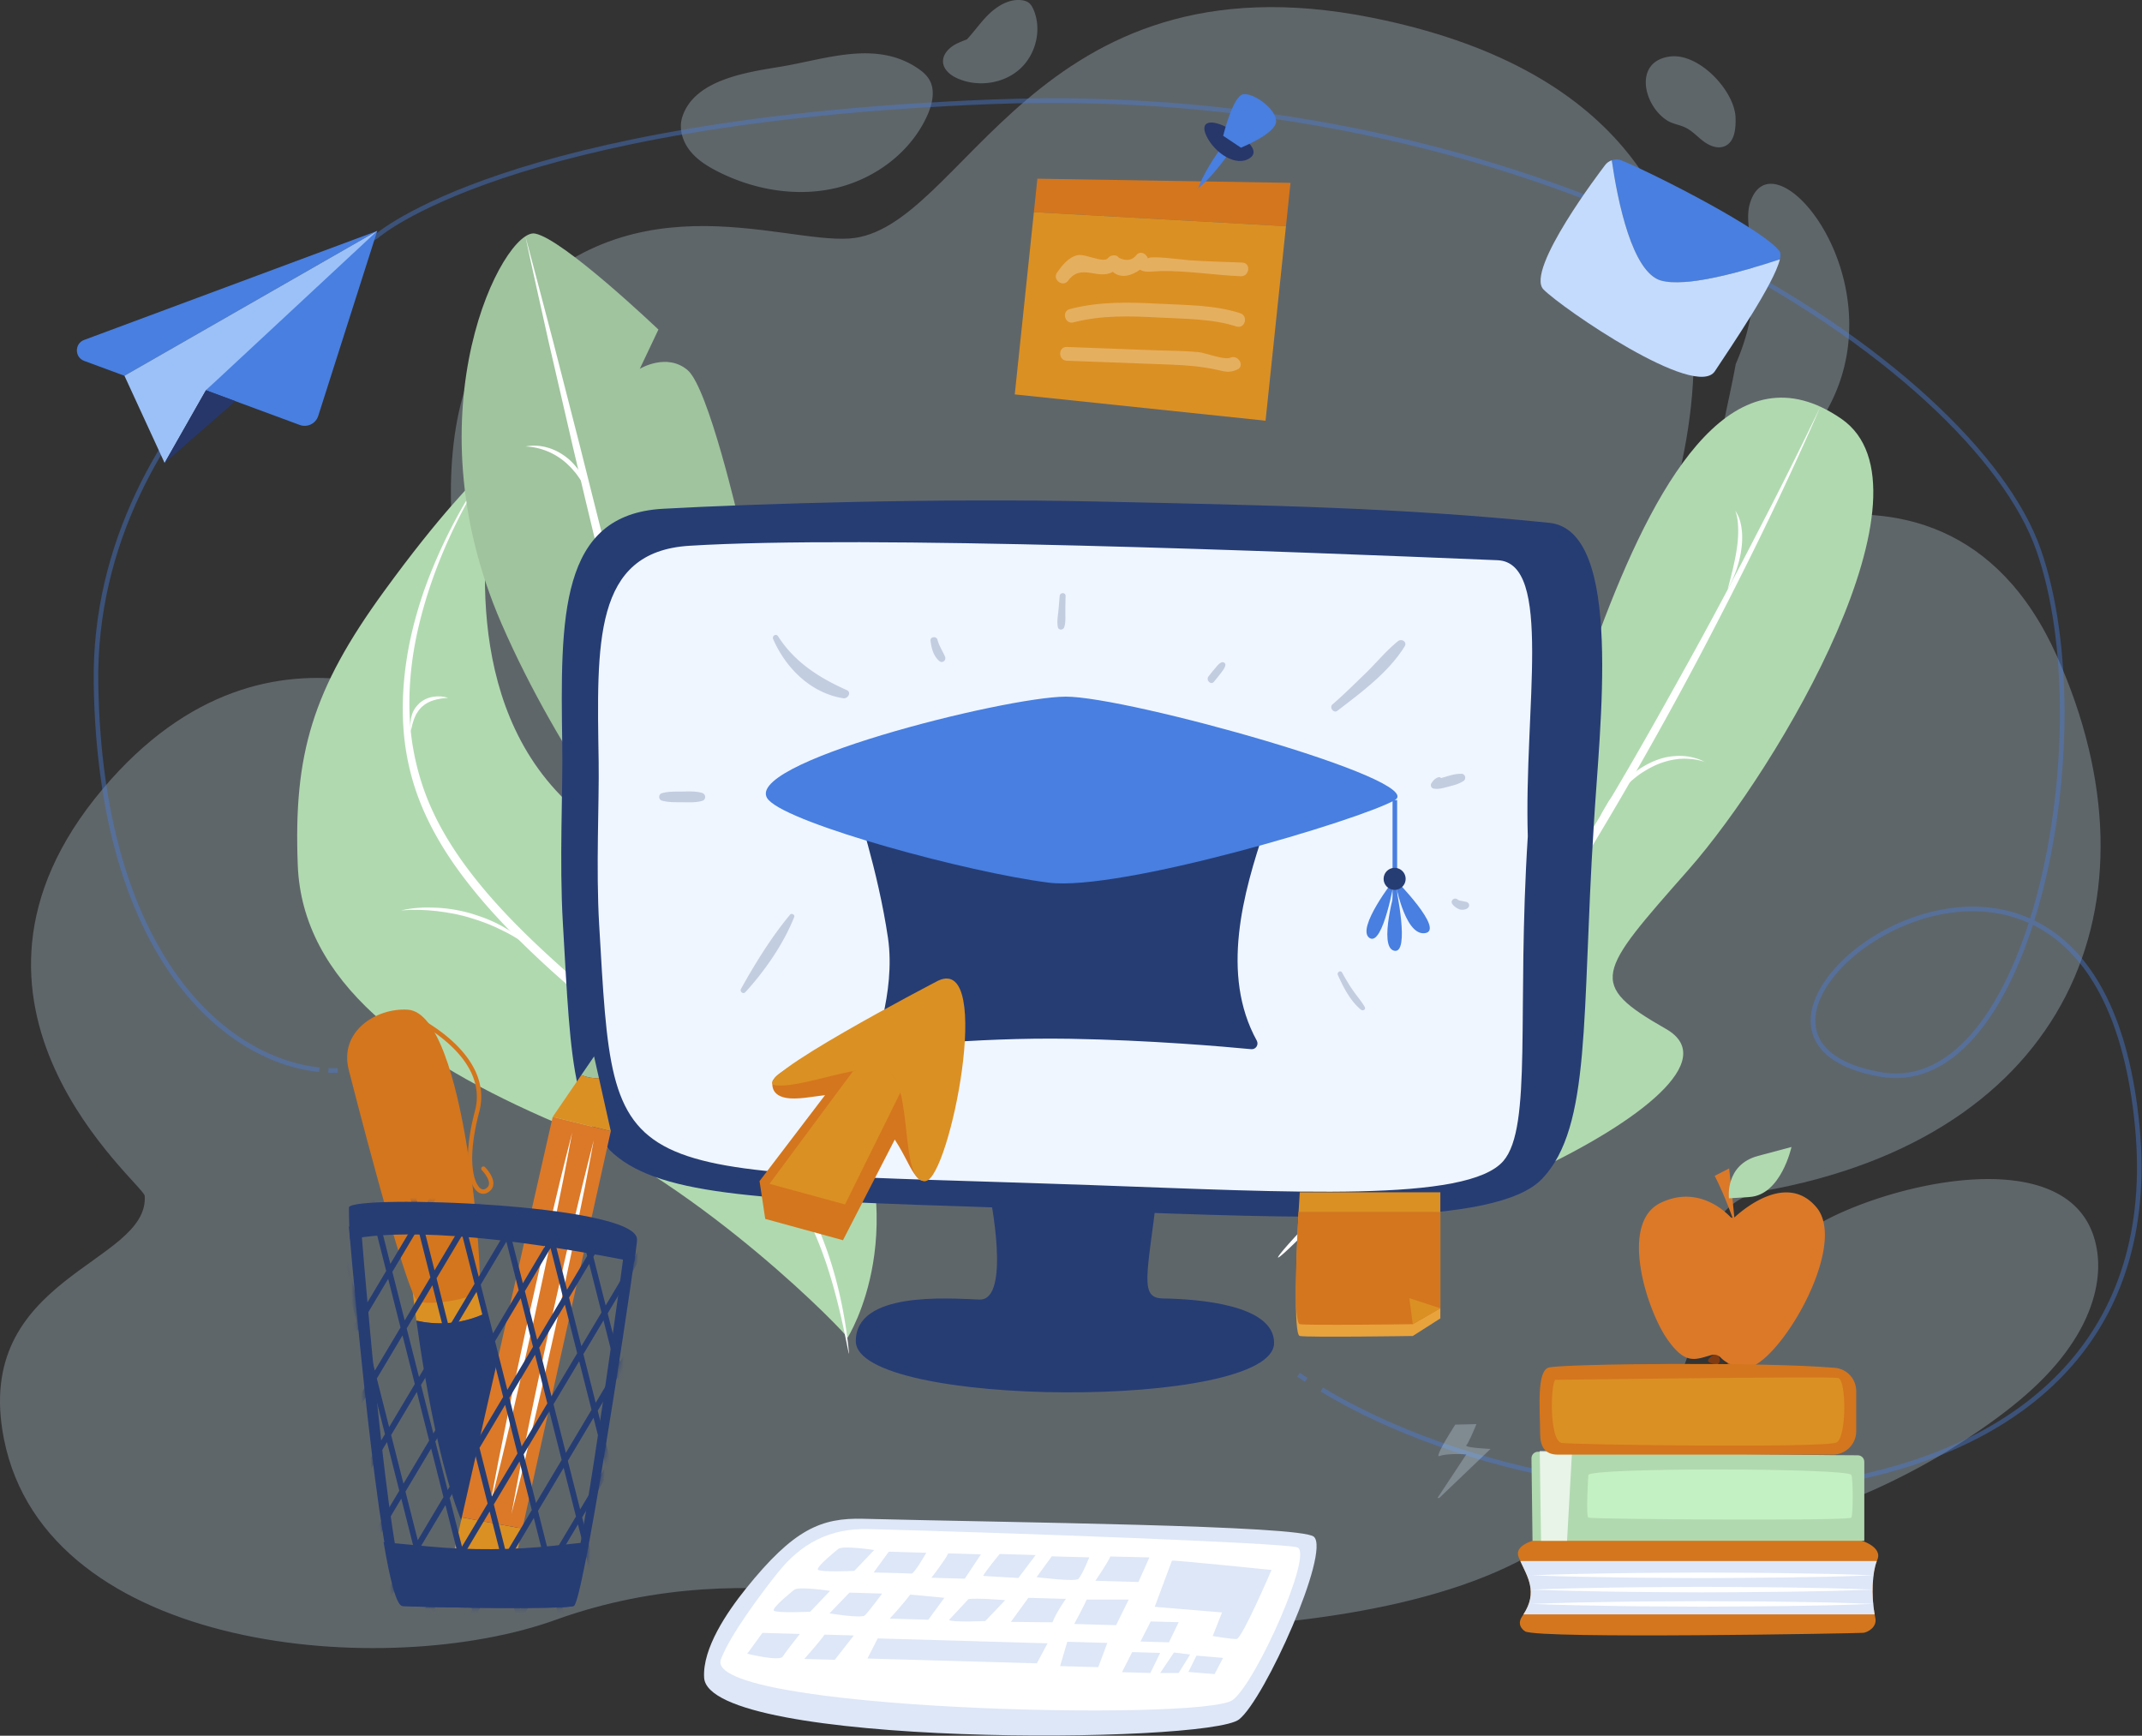 <svg xmlns="http://www.w3.org/2000/svg" width="448" height="363" fill="none" viewBox="0 0 448 363">
  <rect x="0" y="0" width="448" height="363" fill="#333333" stroke="none"/>
  <path fill="#D0E9F6" d="M.829 300.962c-6.79-34.09 30.39-36.52 29.44-50.87-.16-2.44-46.99-39.81-8.78-85.1 35.79-42.43 76.97-14.44 82.03-10.74.16.11.36-.04.3-.22-2.27-6.34-20.7-60.49.79-86.75 25.44-31.09 58.23-16.39 73.05-17.4 23.97-1.63 38.39-60.31 109.16-46.21 103.72 20.67 56.88 117.83 56.88 117.83s61.56-40.1 86.54 15.79c22.97 51.39 2.49 100.54-61.72 111.84-5.8 1.02-10.39 5.55-11.24 11.38-1.83 12.6-.74 28.96-25.1 55.32-31.44 34.02-133.34 23.58-133.34 23.58s-40.2-15.98-82.65-.64c-34.99 12.65-106.42 7.1-115.36-37.8v-.01Z" opacity=".28"/>
  <path fill="#D0E9F6" d="M142.659 24.622c-.7 2.35.12 4.97 1.64 6.89 1.52 1.93 3.66 3.26 5.85 4.37 7.56 3.83 16.42 5.37 24.68 3.44 8.25-1.94 15.75-7.55 19.17-15.31 1.02-2.33 1.65-5.14.37-7.34-.55-.95-1.41-1.69-2.31-2.31-8.78-6.03-19.27-2-28.69-.43-6.91 1.15-18.31 2.65-20.71 10.69Zm73.5-22.61c-.23-.53-.51-1.05-.96-1.41-.45-.35-1.03-.51-1.6-.57-2.9-.3-5.58 1.57-7.55 3.72-1.32 1.44-2.48 3.05-3.81 4.48-.76.3-1.53.59-2.26.96-1.47.76-2.85 2.15-2.74 3.8.11 1.66 1.66 2.84 3.19 3.48 4.2 1.77 9.41 1.04 12.82-1.99 3.41-3.03 4.71-8.29 2.91-12.48v.01Zm161.6 255.61c-12.11 8.55-17.44 24.22-17.58 39.05-.04 4.22.34 8.65 2.64 12.18 3 4.6 8.8 6.79 14.29 6.7 5.49-.09 10.76-2.12 15.75-4.41a142.09 142.09 0 0 0 23.31-13.51c7.27-5.2 14.18-11.24 18.61-19 2.92-5.12 4.7-11.1 3.84-16.93-3.7-25.15-47.67-13.39-60.86-4.08Zm-14.73-181.48c-2.99 16.52-9.38 34.68 5.41 24.28 39.98-28.12 2.92-76.65-2.49-57.71-1.74 6.1 4.53 16.33-2.92 33.43Zm-14.39-50.97c1.17.75 2.61.9 3.86 1.5 1.44.69 2.52 1.93 3.8 2.89 1.28.96 2.99 1.64 4.45 1 2.08-.91 2.32-3.71 2.24-5.98-.19-5.56-7.62-13.56-13.72-12.76-7.64 1-5.58 10.17-.63 13.34v.01Z" opacity=".28"/>
  <path fill="#B1D9B0" d="M177.269 279.772c-.01-.66-29.9-31.67-60.73-44.84-30.83-13.17-53.3-29.62-54.26-53.98-.91-23.29 3.1-36.74 18-57.23 12.03-16.55 18.89-23.12 22.04-26.46.48-.51 1.32-.1 1.21.59-1.66 10.72-7.85 46.18 13.61 68.39 20.49 21.22 41.72 25.97 58.34 58.16 16.61 32.19 1.79 55.35 1.79 55.35v.02Z"/>
  <path fill="#fff" d="M102.329 97.262c-5.36 8.32-9.78 17.25-12.79 26.64-1.49 4.69-2.68 9.49-3.32 14.35-.64 4.87-.79 9.79-.31 14.66.51 4.86 1.68 9.63 3.48 14.16 1.81 4.52 4.27 8.78 7.09 12.78 5.67 8 12.69 15 20 21.6 7.3 6.64 14.98 12.87 22.6 19.2 3.81 3.17 7.61 6.36 11.31 9.67 3.71 3.31 7.3 6.76 10.61 10.5 3.28 3.74 6.38 7.78 8.47 12.35 2.21 4.47 3.94 9.17 5.25 13.97 1.3 4.8 2.2 9.71 2.73 14.64.53 4.93-.81-4.95-3.64-14.38-1.39-4.72-3.17-9.33-5.43-13.69-2.12-4.42-5.18-8.27-8.48-11.9-6.69-7.2-14.31-13.53-21.93-19.81-7.65-6.27-15.39-12.47-22.78-19.12-7.33-6.69-14.39-13.82-20.14-22.02-2.86-4.1-5.36-8.49-7.21-13.17-1.85-4.68-2.98-9.63-3.4-14.63-.41-5-.16-10.03.58-14.96.74-4.94 2.02-9.77 3.63-14.48a108.65 108.65 0 0 1 13.68-26.34v-.02Z"/>
  <path fill="#fff" d="M133.699 200.692c-.45 1.51-.71 3.04-.87 4.57-.14 1.53-.13 3.06.08 4.56.18 1.51.57 2.99 1.16 4.4.54 1.44 1.36 2.75 2.19 4.09-1.12-1.1-2.18-2.32-2.87-3.78-.41-.69-.64-1.47-.93-2.22-.19-.78-.42-1.56-.5-2.36-.41-3.19.17-6.51 1.74-9.25v-.01Zm-49.76-10.3c2.44-.58 4.98-.68 7.49-.55s5.02.57 7.43 1.3c2.41.74 4.77 1.69 6.92 3 1.11.6 2.12 1.35 3.14 2.08.52.35.97.79 1.45 1.2.47.41.94.82 1.4 1.25-2.06-1.41-4.1-2.82-6.33-3.9-2.19-1.14-4.49-2.04-6.85-2.75-2.35-.74-4.78-1.19-7.23-1.48-2.45-.28-4.94-.35-7.43-.15h.01Zm9.73-44.44c-1.02.05-2 .21-2.92.48-.92.28-1.77.71-2.44 1.34-.19.14-.34.31-.48.49-.15.17-.31.34-.42.55-.12.2-.26.39-.38.59-.09.22-.19.44-.29.65-.22.43-.3.92-.47 1.38-.12.48-.2.97-.34 1.47-.06-.5-.09-1.02-.1-1.54.08-.51.07-1.05.24-1.55.23-1.04.85-1.99 1.64-2.74.82-.73 1.85-1.19 2.89-1.35 1.04-.16 2.11-.11 3.08.21l-.01.02Z"/>
  <path fill="#A0C49E" d="m133.829 77.102 3.88-8.18s-19.95-19.02-25.83-20.08c-6.45-1.17-26.51 36.61-7.02 81.5 6.12 14.1 13.83 27.08 20.92 37.6l6.3-2.67-3.89 6.19c9.72 14 17.69 22.85 17.69 22.85 14.16-46.75 11.34-77.68 11.34-77.68l-10.25-1.7 7.66-5.62s-6.45-28.18-10.8-31.89c-4.35-3.72-9.98-.31-9.98-.31l-.02-.01Z"/>
  <path fill="#fff" d="M109.879 49.412c1.98 7.29 3.86 14.61 5.79 21.91l5.62 21.95 11.03 43.95s17.26 73.53 15.21 66.26l-5.87-21.89c-3.85-14.61-7.5-29.27-11.2-43.91-3.55-14.68-7.16-29.35-10.6-44.06l-5.1-22.08c-1.63-7.38-3.32-14.74-4.88-22.13Z"/>
  <path fill="#fff" d="M109.889 93.392c1.59-.34 3.29-.21 4.87.29 1.59.48 3.05 1.36 4.31 2.44 1.23 1.12 2.24 2.46 3.03 3.9.4.71.69 1.49 1.02 2.23.23.78.48 1.56.67 2.34-.4-.71-.73-1.44-1.1-2.15-.42-.68-.79-1.38-1.23-2.04-.47-.63-.87-1.31-1.42-1.88-.48-.62-1.05-1.15-1.61-1.68a14.149 14.149 0 0 0-3.93-2.46c-1.44-.58-3-.97-4.62-1l.01.01Zm31.05 35.47c-1.55.92-2.77 2.23-3.78 3.64-1 1.43-1.72 3.03-2.23 4.69l-.36 1.26-.25 1.29c-.21.85-.22 1.74-.36 2.61l-.14 2.66c0 .89.02 1.78-.01 2.69-.18-.88-.31-1.77-.46-2.67-.06-.9-.13-1.81-.14-2.72.07-1.81.23-3.65.81-5.41.55-1.75 1.37-3.44 2.55-4.86 1.17-1.42 2.66-2.61 4.37-3.19v.01Z"/>
  <path fill="#D4761D" d="m269.909 38.242-52.94-.87-.73 6.99 52.72 2.94.95-9.06Z"/>
  <path fill="#DB9023" d="m216.239 44.362-4 38.12 52.45 5.5 4.27-40.68-52.72-2.94Z"/>
  <path fill="#487FE0" d="M255.429 30.942c-.16.22-.34.44-.5.66-.86 1.2-1.66 2.45-2.4 3.74s-1.42 2.62-1.95 4.06c1.19-.97 2.22-2.05 3.2-3.17.97-1.12 1.9-2.28 2.75-3.49.19-.27.36-.54.55-.81l-1.65-.99Z"/>
  <path fill="#27376A" d="M257.879 27.402c-3.76-2.49-7.24-2.55-5.56 1.02 1.69 3.57 6.27 6.63 9.13 4.61 2.87-2.02-3.58-5.63-3.58-5.63h.01Z"/>
  <path fill="#487FE0" d="M255.829 28.392s2.04-8.42 4.24-8.69c2.2-.27 6.9 3.14 6.83 5.7-.07 2.56-7.36 5.48-7.36 5.48l-3.71-2.48v-.01Z"/>
  <path fill="#fff" d="M259.839 54.912c-3.76-.16-7.55-.23-11.31-.5-.72-.05-8.64-1.11-8.41-.29-.26-.95-1.45-1.74-2.33-.91-.88 1.23-2.14 1.47-3.77.71-.52-.82-1.77-.6-2.28.05-.93 1.17-4.73-.98-6.38-.6-1.91.44-3.18 2.1-4.26 3.6-1.09 1.51 1.23 3.22 2.32 1.71 2.67-3.7 6.24-.04 9.32-1.83 1.69 1.44 3.86.86 5.7-.45 1.11.73 2.72.3 4.48.28 5.4-.07 11.13.85 16.58 1.09 1.85.08 2.2-2.78.34-2.86Zm-.45 10.58c-5.47-1.74-11.26-1.67-16.95-1.97-6.33-.34-12.52-.5-18.69 1.12-1.79.47-1.03 3.25.77 2.78 5.91-1.54 11.88-1.34 17.92-1.01 5.42.29 10.97.21 16.18 1.87 1.77.56 2.53-2.22.77-2.78v-.01Zm-2.1 9.32c-1.25.54-5.1-1.02-6.63-1.17-2.85-.29-5.76-.27-8.63-.37-6.3-.24-12.6-.47-18.9-.71-1.86-.07-1.85 2.82 0 2.88l21.73.81c3.37.13 6.44.37 9.73 1.1 1.72.38 2.51.66 4.16-.05 1.7-.73.23-3.22-1.46-2.49Z" opacity=".28"/>
  <g opacity=".4">
    <path stroke="#487FE0" stroke-miterlimit="10" stroke-width=".96" d="M271.599 287.512c.53.36 1.06.71 1.6 1.06"/>
    <path stroke="#487FE0" stroke-miterlimit="10" stroke-width=".96" d="M276.459 290.612c58.94 35.41 178.96 32.87 170.55-55.05-8.65-90.41-102.74-19.55-53.77-10.87 31.8 5.64 46.56-71.53 33.1-109.77-13.46-38.24-100.86-98.26-219.04-93.63-101.58 3.98-128.56 28.14-128.56 28.14s-59.62 34.02-58.66 93.63c.9 56 26.51 78.56 46.7 80.66"/>
    <path stroke="#487FE0" stroke-miterlimit="10" stroke-width=".96" d="M68.689 223.872c.65.03 1.29.03 1.92.01"/>
  </g>
  <path fill="#487FE0" d="M78.899 48.292c-4.97 2.12-35.83 33.33-35.83 33.33l19.62 7.25c1.59.59 3.35-.27 3.87-1.89l12.34-38.69Z"/>
  <path fill="#487FE0" d="m78.899 48.292-61.3 22.8c-2.03.75-2.03 3.63 0 4.38l8.44 3.12 52.86-30.3Z"/>
  <path fill="#9CC1F8" d="m26.029 78.582 8.4 18.24 8.64-15.2 35.83-33.33-52.87 30.29Z"/>
  <path fill="#27376A" d="m34.429 96.822 14.79-12.93-6.15-2.27-8.64 15.2Z"/>
  <path fill="#B1D9B0" d="M272.239 255.452c6.54 12.12 99.03-27.24 76.19-40.27-16.57-9.45-14.36-11.62 4.71-33.28 19.08-21.65 53.1-79.73 31.99-94.31-44.21-30.54-63.22 107.04-73.59 103.42-10.37-3.62-7.25-18.6-18.83-15.38-11.58 3.22-23.66 73.91-20.48 79.82h.01Z"/>
  <path fill="#fff" d="M380.729 85.062c-7.75 17.89-16.41 35.38-25.5 52.63a806.846 806.846 0 0 1-29.24 50.69c-5.21 8.25-10.66 16.35-16.26 24.35l-4.24 5.97-4.35 5.89c-1.43 1.98-2.95 3.89-4.44 5.82-1.5 1.93-3 3.85-4.56 5.73-6.13 7.6-12.59 14.93-19.43 21.91-6.88 6.92-7.31 6.46-.68-.65a303.24 303.24 0 0 0 18.95-22.18c12.01-15.31 23.04-31.37 33.39-47.85 5.21-8.22 10.28-16.53 15.19-24.93 4.92-8.4 9.65-16.91 14.37-25.43 4.7-8.53 9.27-17.13 13.72-25.8 4.5-8.64 8.85-17.36 13.08-26.14v-.01Z"/>
  <path fill="#fff" d="M362.929 106.832c.85 1.16 1.21 2.63 1.37 4.05.15 1.44.08 2.89-.14 4.3-.09.71-.27 1.41-.42 2.1-.19.69-.39 1.37-.62 2.05-.25.67-.51 1.33-.79 1.98-.32.64-.62 1.28-.96 1.9.15-.7.35-1.37.52-2.06l.51-2.04c.3-1.36.62-2.72.81-4.09.23-1.36.34-2.74.34-4.12-.03-1.37-.11-2.77-.62-4.09v.02Zm-6.41 52.5a11.99 11.99 0 0 0-3.23-.62c-.55-.04-1.09-.06-1.63-.02-.54 0-1.08.1-1.61.18-2.13.36-4.16 1.2-5.99 2.34-1.88 1.08-3.45 2.63-5.04 4.14-.72.82-1.46 1.64-2.17 2.49-.68.87-1.34 1.76-2.05 2.62.53-.98 1.11-1.93 1.67-2.9.64-.91 1.33-1.8 2-2.7 1.5-1.67 3.11-3.3 5.08-4.46 1.93-1.18 4.12-2.05 6.4-2.25.57-.04 1.14-.1 1.7-.05.57 0 1.13.07 1.69.16 1.11.22 2.21.52 3.18 1.08v-.01Zm-62.32 42.35c1.6 1.87 2.89 4 3.96 6.23 1.07 2.23 1.84 4.62 2.25 7.09.37 2.47.36 5.03-.31 7.45-.31 1.21-.8 2.37-1.37 3.47-.59 1.09-1.35 2.08-2.16 3 1.34-2.05 2.37-4.28 2.82-6.64.47-2.35.45-4.77.08-7.14s-1.09-4.69-1.97-6.94c-.45-1.13-.95-2.23-1.51-3.31-.53-1.1-1.13-2.16-1.77-3.21h-.02Z"/>
  <path fill="#263D74" d="M138.669 106.402c-21.73 1.19-21.47 22.65-21.07 49.54.14 9.24-.63 24.19.12 37.03 3.54 60.51-.12 56.31 110.27 60.23 44.95 1.59 84.95 3.47 94.58-6.71 10.31-10.89 8.23-33.94 10.76-73.73 1.17-20.57 6.4-61.81-9.29-63.42-31.61-3.23-58.92-3.67-94.13-4.45-33.69-.75-71.77.44-91.23 1.51h-.01Z"/>
  <path fill="#EFF6FF" d="M144.159 114.142c-20.15 1.25-19.32 20.39-18.95 45.17.13 8.52-.59 22.3.11 34.14 3.26 55.78 1.28 50.79 103.19 54.4 41.5 1.47 78.43 3.69 85.93-5.06 6.1-7.12 2.76-31.21 5.1-67.88-.82-26.64 5.36-57.26-6.32-57.75-44.57-1.85-132.32-5.3-169.06-3.02Z"/>
  <path fill="#263D74" d="M206.979 249.632s4.65 22.42-2.15 22.15c-6.8-.27-25.84-1.73-25.84 8.7 0 14.02 87.49 14.42 87.49.36 0-7.98-15.79-9.17-23.26-9.29-4.96-.08-3.27-4.75-1.2-22.06l-35.04.14Z"/>
  <path fill="#DEE7F7" d="M155.949 332.312c10.07-12.55 15.79-14.91 24.63-14.68 30.42.79 91.48 1.34 94.21 3.75 3.55 3.13-10.27 34-15.64 38.21-6.58 5.16-110.99 5.9-111.88-8.73-.37-6.15 4.83-13.75 8.68-18.55Z"/>
  <path fill="#fff" d="M162.719 328.852c4.87-6.1 10.86-9.28 18.96-9.07 27.89.73 86.42 2.85 89.63 3.82 3.49 1.05-8.55 28.2-13.48 31.92-6.03 4.55-111.08 2.19-107.05-8.5 1.93-5.13 8.5-13.87 11.93-18.17h.01Z"/>
  <path fill="#DEE7F7" d="M175.319 323.942s-4.81 3.82-4.23 4.36c.59.54 7.59.22 7.59.22l4.16-4.36s-6.57-1.01-7.53-.22h.01Zm10.58.56-3.18 4.36s6.82.14 7.93.23c.57.04 3.09-4.36 3.09-4.36l-7.84-.22v-.01Zm12.41.36c-.44 1.17-3.51 5.1-3.51 5.1l6.98.2 3.39-5.1-6.86-.2Zm-32.22 7.63s-4.81 3.82-4.23 4.36c.59.54 7.59.22 7.59.22l4.16-4.36s-6.57-1.01-7.53-.22h.01Zm11.56.59-4.16 4.33s6.75 1.13 7.43.4c1.03-1.1 3.59-4.54 3.59-4.54l-6.86-.2v.01Zm12.7.4c-1.31 1.84-4.26 5.03-4.26 5.03l8.07.23 3.36-4.59-7.17-.67Zm-30.89 8.01-3.18 4.36s6.75 1.67 7.44.59c.75-1.19 3.58-4.73 3.58-4.73l-7.84-.22Zm12.99.37c-.88 1.33-4.23 5.08-4.23 5.08l6.38.18 3.98-5.09-6.14-.18.01.01Zm36.63-16.87s-2.99 3.62-3.46 4.59l7.37.43 3.62-4.8-7.53-.22Zm10.9.49-3.18 4.36s8.14 1.03 8.76.35c.83-.91 2.26-4.49 2.26-4.49l-7.84-.22Zm12.24.04c-.44 1.17-3.12 5.07-3.12 5.07l9 .26 2.3-5.14-8.18-.2v.01Zm-29.65 8.9-4.08 4.37c.59.54 7.59.22 7.59.22l4.16-4.36s-6.08-.51-7.68-.22l.01-.01Zm12.52-.27-3.67 5.04 8.7.09c.8-2.08 2.81-4.9 2.81-4.9l-7.84-.22v-.01Zm12.17.38c-.44 1.17-2.59 5.1-2.59 5.1l8.76.25 2.64-5.35h-8.81Zm-4.04 8.82-1.5 5.09 7.98.22 1.9-5.07-8.38-.24Zm21.9-16.97c.52-.13 20.82 1.95 20.82 1.95s-6.18 14.4-7.3 14.44c-1.12.04-5-.62-5-.62l1.95-4.94-14.08-1.17 3.6-9.66h.01Zm5.13 19.87-1.7 3.41 5.48.45 1.78-3.39-5.56-.47Zm-4.72-.65-2.88 4.28h3.87l2.4-3.87-3.39-.41Zm-2.88.08-2.05 4.2-5.94-.17 2.14-4.2 5.85.17Zm3.87-6.42-2.04 4.21-5.95-.17 2.14-4.2 5.85.16Zm-27.42 4.41-2.25 4.19-35.43-1.01 2.15-4.2 35.53 1.02Z"/>
  <path fill="#E8A33C" d="M271.599 253.432c-.43 8.42-1.13 25.72.25 25.97 1.82.33 23.64 0 23.64 0l5.76-3.68v-22.28h-29.65v-.01Z"/>
  <path fill="#D4761D" d="M271.599 253.432c-.43 7.62-1.13 23.28.25 23.5 1.82.3 23.64 0 23.64 0l5.76-3.33v-20.17h-29.65Z"/>
  <path fill="#DB9023" d="M301.249 249.352h-29.4s-.11 1.63-.25 4.08h29.65v-4.08Zm0 24.25-6.49-2.11.73 5.45 5.76-3.34Z"/>
  <path fill="#263D74" d="m103.049 327.552 1.71 2.34c.24.32.73.24.85-.14.35-1.13.83-2.95.27-2.99-.81-.06-2.84.79-2.84.79h.01Z"/>
  <path fill="#DB9023" d="M101.659 274.582c-1.44-6.28-2.64-10.73-2.99-11.41-1.41-2.74-12.36 6.99-12.36 6.99s.26 2.33.77 6.04c3.76.84 8.98 1.04 14.58-1.62Z"/>
  <path fill="#263D74" d="M87.089 276.202c1.72 12.49 6.29 40.7 13.52 49.28 1.93-.29 4.48-.7 7.1-1.19 2.18-9.44-2.61-34.76-6.04-49.72-5.6 2.66-10.81 2.46-14.58 1.62v.01Z"/>
  <path fill="#D4761D" d="M100.599 325.492c1.07 1.27 2.17 2.56 3.38 2.41 2.32-.29 3.1-.93 3.71-3.6-2.62.49-5.17.9-7.1 1.19h.01Zm-27.65-101.72s12.04 47.45 14.49 48.4c2.45.95 11.88-.54 12.79-2.32.91-1.78-2.63-57.87-14.92-58.69-6.63-.44-14.44 4.56-12.36 12.61Z"/>
  <path fill="#D4761D" d="M101.569 249.592c-.58.17-1.18.04-1.72-.39-2.04-1.65-2.99-7.51-.51-16.88 3.14-11.86-13.6-19.42-13.77-19.5-.23-.1-.34-.38-.23-.61.1-.23.38-.34.61-.24.18.08 17.62 7.96 14.28 20.58-2.72 10.28-1.06 14.91.2 15.93.35.29.7.34 1.05.16.46-.24.72-.54.78-.93.17-1.04-1-2.5-1.47-2.98a.459.459 0 1 1 .65-.65c.2.21 2 2.09 1.72 3.77-.11.69-.54 1.23-1.28 1.61-.11.06-.22.1-.33.13h.02Z"/>
  <path fill="#263D74" d="M107.829 326.072s-1.46 6.01-6.64 5.69c-5.18-.32-7.01-3.84-6.15-7.6.85-3.76 12.79 1.91 12.79 1.91Z"/>
  <path fill="#DB9023" d="m95.039 324.162 12.79 1.91 1.43-6.4-12.67-2.33-1.55 6.82Z"/>
  <path fill="#DB7929" d="m115.599 233.572-19.01 83.77 12.67 2.33 18.49-83.1-12.15-3Z"/>
  <path fill="#fff" d="M106.969 316.632c.58-3.29 1.24-6.56 1.86-9.84l1.99-9.81c1.34-6.54 2.78-13.06 4.17-19.58 1.48-6.51 2.91-13.03 4.44-19.52l2.32-9.74c.82-3.24 1.59-6.48 2.44-9.71-.58 3.29-1.24 6.56-1.86 9.84l-1.99 9.81c-1.34 6.54-2.78 13.06-4.17 19.58-1.48 6.51-2.91 13.03-4.44 19.52l-2.32 9.74c-.81 3.24-1.59 6.48-2.44 9.71Zm-4.52-1.58c.58-3.29 1.24-6.56 1.86-9.84l1.99-9.81c1.34-6.54 2.78-13.06 4.17-19.58 1.48-6.51 2.91-13.03 4.44-19.52l2.32-9.74c.82-3.24 1.59-6.48 2.44-9.71-.58 3.29-1.24 6.56-1.86 9.84l-1.99 9.81c-1.34 6.54-2.78 13.06-4.17 19.58-1.48 6.51-2.91 13.03-4.44 19.52l-2.32 9.74c-.81 3.24-1.59 6.48-2.44 9.71Z"/>
  <path fill="#A0C49E" d="m125.269 225.482-1.02-4.55-2.67 3.9c1.47.58 2.69.72 3.69.65Z"/>
  <path fill="#DB9023" d="m127.749 236.572-2.48-11.09c-1 .07-2.21-.08-3.69-.65l-5.98 8.74 12.15 3Z"/>
  <path fill="#263D74" d="M132.659 263.882c.33-2.43.58-4.08.58-4.68 0-7.47-59.51-9.39-60.26-6.72 0 0-.03 3.62.23 6.72 6.61-1.41 22.9-2.52 59.45 4.68Z"/>
  <path fill="#263D74" d="M130.609 261.152c-2.47 18.96-10.08 71.89-11.73 72.53-1.94.75-28.46.31-33.04 0-3.79-.25-8.76-57.67-10.37-77.55-.95.13-1.78.27-2.5.42 1.55 17.96 7.13 79.06 11.35 79.32 4.95.31 33.6.75 35.7 0 1.84-.66 10.55-57.08 12.91-74.27-.79-.15-1.56-.3-2.34-.45h.02Z"/>
  <mask id="a" width="61" height="86" x="72" y="251" maskUnits="userSpaceOnUse" style="mask-type:luminance">
    <path fill="#fff" d="M132.949 259.182c.31-4.23-59.97-11.14-59.97-5.29 0 0 .07.93.21 2.59-.07.01-.13.02-.21.04 1.56 17.97 7.14 79.06 11.36 79.33 4.95.3 33.6.75 35.69 0 1.84-.67 10.55-57.09 12.91-74.28-.08-.01-.18-.04-.27-.05.16-1.16.24-1.96.27-2.34h.01Z"/>
  </mask>
  <g mask="url(#a)">
    <path stroke="#263D74" stroke-miterlimit="10" stroke-width="1.21" d="m112.649 213.482-60.79 102.01m67.08-95.71-60.78 102m67.07-95.71-60.78 102m67.07-95.71-60.78 102.01m67.08-95.72-60.79 102.01m67.08-95.72-60.79 102.01m67.08-95.71-60.78 102m67.07-95.71-60.78 102.01m48.84-12.71-29.15-115.11m22.92 119.11-29.15-115.11m20.25 115.11-29.15-115.11m20.25 115.11-29.14-115.11m20.25 115.11-29.15-115.11m20.25 115.11-29.15-115.11m20.25 115.11-29.15-115.11"/>
  </g>
  <path fill="#263D74" d="M116.099 323.242c-8.8.94-17.67 1-26.48.17l-9.39-.88c1.34 7.94 2.7 13.28 3.94 13.35 4.95.3 33.6.75 35.69 0 .56-.2 1.75-5.56 3.21-13.39l-6.97.74v.01Z"/>
  <path fill="#D4761D" d="M318.989 341.192c3.48 1.61 68.73.41 70.68.29.91-.06 2.97-1.18 2.56-3.09-.98-4.54-.64-9.86.41-12.18 1.17-2.58-3.12-4.55-6.72-4.55-11.51 0-72.01-5.14-68.28 4.02 1.51 3.71 4.43 7.08.75 12.32-1.43 2.04.61 3.18.61 3.18l-.01.01Z"/>
  <path fill="#DEE7F7" d="M318.629 337.622h73.45c-.76-4.2-.45-8.87.46-11.16h-74.57c1.51 3.32 3.7 6.5.66 11.16Z"/>
  <path fill="#fff" d="M320.029 329.462c5.98-.24 11.96-.36 17.95-.45 5.98-.1 11.96-.09 17.95-.14 5.98.05 11.96.04 17.95.13l8.97.16c2.99.1 5.98.15 8.97.29-2.99.13-5.98.19-8.97.29l-8.97.16c-5.98.09-11.96.09-17.95.13-5.98-.05-11.96-.04-17.95-.14-5.98-.09-11.96-.21-17.95-.45v.02Zm0 2.99c5.98-.24 11.96-.36 17.95-.45 5.98-.1 11.96-.09 17.95-.14 5.98.05 11.96.04 17.95.13l8.97.16c2.99.1 5.98.15 8.97.29-2.99.13-5.98.19-8.97.29l-8.97.16c-5.98.09-11.96.09-17.95.13-5.98-.05-11.96-.04-17.95-.14-5.98-.09-11.96-.21-17.95-.45v.02Zm0 2.99c5.98-.24 11.96-.36 17.95-.45 5.98-.1 11.96-.09 17.95-.14 5.98.05 11.96.04 17.95.13l8.97.16c2.99.1 5.98.15 8.97.29-2.99.13-5.98.19-8.97.29l-8.97.16c-5.98.09-11.96.09-17.95.13-5.98-.05-11.96-.04-17.95-.14-5.98-.09-11.96-.21-17.95-.45v.02Z"/>
  <path fill="#B1D9B0" d="m320.309 304.982.22 17.26h69.39v-16.52c0-.76-.61-1.37-1.37-1.37-9.11 0-56.83-.73-66.88-.74-.76 0-1.36.61-1.36 1.37Z"/>
  <path fill="#fff" d="M322.309 322.242h5.44l1.05-18.78h-6.76l.27 18.79v-.01Z" opacity=".7"/>
  <path fill="#C4F1C3" d="M332.209 308.462s-.56 8.59 0 8.92c.56.34 54.62.74 55 0 .38-.74.38-7.94 0-8.92-.56-1.45-54.35-1.58-55 0Z"/>
  <path fill="#803B13" d="M358.619 283.202s-1.84 1.06-1.29 1.59c.32.3 1.26.5 1.81.5.36 0 .64-.53.56-1.03l-.37-1.1-.71.05v-.01Z"/>
  <path fill="#DB7929" d="M361.869 254.472c.27.28.7.3.99.04 2.21-2.01 11.09-9.24 17.1-1.96 6.91 8.37-8.85 34.32-15.18 33.52-2.68-.34-4.15-1.38-4.88-2.15a1.95 1.95 0 0 0-1.95-.54c-3.5 1.01-5.47 2.06-9.24-3.31-4.21-6-10.18-24.29-1.37-28.52 7.38-3.55 12.93 1.26 14.54 2.92h-.01Z"/>
  <path fill="#DB7929" d="m358.629 245.912 3.02-1.55s1.43 12.33 1.1 11.4c-1.79-5.09-3.38-8.46-4.12-9.85Z"/>
  <path fill="#B1D9B0" d="M361.609 250.612s-.9-7 6.09-8.87l6.99-1.87s-2.17 10.03-8.75 10.46l-4.33.28Z"/>
  <path fill="#D4761D" d="M388.229 290.932v8.39c0 2.7-2.19 4.89-4.89 4.89h-57.53c-2.69 0-3.68-1.69-3.69-4.37-.02-5.2-.79-13.29 1.89-13.86 3.62-.78 44.73-1.2 59.76.08 2.53.22 4.46 2.33 4.46 4.87Z"/>
  <path fill="#DB9023" d="M325.269 288.572c-.95.98-1.25 12.36 1.24 13.18 1.2.39 55.08 1.12 57.59-.08 2.14-1.03 2.1-13.1.36-13.49-1.74-.39-59.19.39-59.19.39Z"/>
  <path fill="#D0E9F6" d="m301.029 313.272 10.72-10.25s-5.68-.24-5.05-.8c.36-.31 1.32-2.51 2.1-4.39-1.61.03-3.1.07-4.44.11-1.43 2.25-4.38 7.04-3.28 6.57 1.44-.61 5.61-.37 5.61-.37l-6.03 9.13h.37Z" opacity=".28"/>
  <path fill="#487FE0" d="M347.439 58.692c5.1 1.43 16.42-1.67 24.82-4.44.18-.78.18-1.37-.06-1.7-3.27-4.46-25.54-15.9-33.05-19-.67-.28-1.39-.27-2.04-.03 1.25 8.61 4.26 23.48 10.34 25.18l-.01-.01Z"/>
  <path fill="#C4DBFD" d="M347.439 58.692c-6.08-1.7-9.09-16.57-10.34-25.18-.54.19-1.04.54-1.41 1.03l-.39.53s-16.44 21.47-12.47 25.47c3.97 4 31.86 23.14 35.84 17.09 3.45-5.23 12.41-18.36 13.59-23.39-8.4 2.77-19.72 5.87-24.82 4.44v.01Z"/>
  <path fill="#263D74" d="M178.849 167.842s4.78 14.12 6.87 28.3c1.72 11.67-3.52 23.95-2.81 23.52.77-.46 20.63-2.75 40.78-2.42 16.72.28 32.23 1.63 38 2.18.97.09 1.63-.94 1.16-1.8-7.61-13.83-2.87-30.88 1.76-44.52l3.21-9.44-88.96 4.17-.01.01Z"/>
  <path fill="#487FE0" d="M160.779 167.332c4.79 5.1 41.54 15.1 58.54 17.26 14.9 1.89 65.28-13.15 72.41-17.26 7.13-4.11-56.06-21.71-68.86-21.64-12.8.07-69.09 14.19-62.1 21.64h.01Z"/>
  <path stroke="#487FE0" stroke-miterlimit="10" stroke-width=".96" d="M291.729 167.332v24.8"/>
  <path fill="#487FE0" d="M291.679 183.802s-8.14 10.38-5.26 12.35c2.88 1.97 5.26-12.35 5.26-12.35Z"/>
  <path fill="#487FE0" d="M291.939 185.412s-3.76 12.64-.35 13.42c3.41.78.35-13.42.35-13.42Z"/>
  <path fill="#487FE0" d="M291.679 183.802s10.68 10.8 6.32 11.36c-4.36.56-6.32-11.36-6.32-11.36Z"/>
  <path fill="#263D74" d="M289.389 183.802a2.3 2.3 0 1 1 4.6 0 2.3 2.3 0 0 1-4.6 0Z"/>
  <path fill="#D4761D" d="m158.859 247.012 1.19 7.9 16.26 4.46 15.81-30.73-13.3-7.83-19.96 26.2Z"/>
  <path fill="#D4761D" d="M161.759 225.782c-.03.07-.12.09-.13.16-.16.65-.69 3.88 4.57 3.79 5.85-.1 9.29-2.73 15.55 2.52 7.92 6.65 8.2 14.23 11.52 14.76 3.32.53 5.65-25.7 0-29.57-5.44-3.72-29.84 4.8-31.5 8.35l-.01-.01Z"/>
  <path fill="#DB9023" d="M196.259 205.072s-41.07 21.33-33.93 21.92c7.14.59 21.81-6.98 24.98-1.23 3.17 5.75 1.39 22.01 6.35 21.22 4.96-.79 14.28-47.25 2.6-41.91Z"/>
  <path fill="#DB9023" d="M178.429 224.022c-.5.59-17.49 23.56-17.49 23.56l15.8 4.31 11.58-23.42v-.92a9.738 9.738 0 0 0-2.86-3.91l-.28.22-3.49-.72-3.27.89.01-.01Z"/>
  <path fill="#263D74" d="M292.419 134.072c-2.46 1.97-4.52 4.52-6.79 6.72-2.29 2.21-4.54 4.45-6.95 6.54-.71.62.26 1.91 1.02 1.33 4.99-3.83 10.77-8.07 14.1-13.51.56-.91-.65-1.65-1.38-1.07v-.01Zm13.24 27.76c-1.13-.05-2.27.31-3.34.62l-.93.27c-.12-.15-.3-.24-.51-.18-.71.22-1.14.68-1.52 1.3-.23.38-.02.97.43 1.07 1.05.22 2.08-.12 3.1-.38 1.08-.28 2.24-.56 3.18-1.18.68-.45.41-1.49-.41-1.53v.01Zm-128.56-17.51c-5.73-2.55-10.91-5.83-14.36-11.25-.42-.66-1.33-.09-1.03.6 2.66 6.1 7.93 11.3 14.67 12.36.95.15 1.78-1.24.72-1.71Zm-30.21 21.52c-1.34-.41-2.84-.32-4.22-.3-1.4.02-2.86-.05-4.22.34-.77.22-.77 1.34 0 1.56 1.36.39 2.81.32 4.22.34 1.39.01 2.89.1 4.22-.3.8-.24.8-1.38 0-1.63v-.01Zm18.36 25.44c-3.88 4.65-7.33 10.24-10.27 15.53-.31.55.45 1.19.9.7 4.08-4.45 8-10.1 10.23-15.73.19-.47-.54-.88-.86-.5Zm120.18 19.29c-.71-1.23-1.69-2.32-2.49-3.49-.81-1.19-1.55-2.42-2.24-3.68-.32-.59-1.14-.07-.88.51 1.12 2.52 2.64 5.49 4.84 7.26.41.33 1.07-.08.77-.6Zm-62.56-85.92c.02-.81-1.18-.79-1.24 0-.09 1.14-.18 2.28-.3 3.41-.11 1.03-.29 2.09-.07 3.11.15.7 1.13.61 1.33 0 .32-.98.23-2.08.23-3.11 0-1.14.02-2.27.05-3.41Zm-25.23 12.63c-.53-1.18-1.23-2.23-1.57-3.5-.21-.78-1.55-.65-1.45.2.18 1.56.59 3.17 1.81 4.24.69.6 1.57-.14 1.21-.94Zm57.93 1.21c-.61.21-1.03.82-1.45 1.3-.47.53-.9 1.1-1.34 1.65-.64.79.48 1.93 1.13 1.13.46-.57.94-1.14 1.38-1.73.4-.54.92-1.11 1-1.79.04-.35-.39-.65-.71-.54l-.01-.02Zm51.57 50.43c-.2-.28-.46-.31-.77-.37-.3-.06-.58-.13-.88-.17a1.27 1.27 0 0 1-.62-.26c-.74-.58-1.67.3-1.04 1.04.37.44.9.83 1.45 1.02.54.19 1.56.07 1.89-.48.15-.25.14-.55-.02-.78h-.01Z" opacity=".22"/>
</svg>
